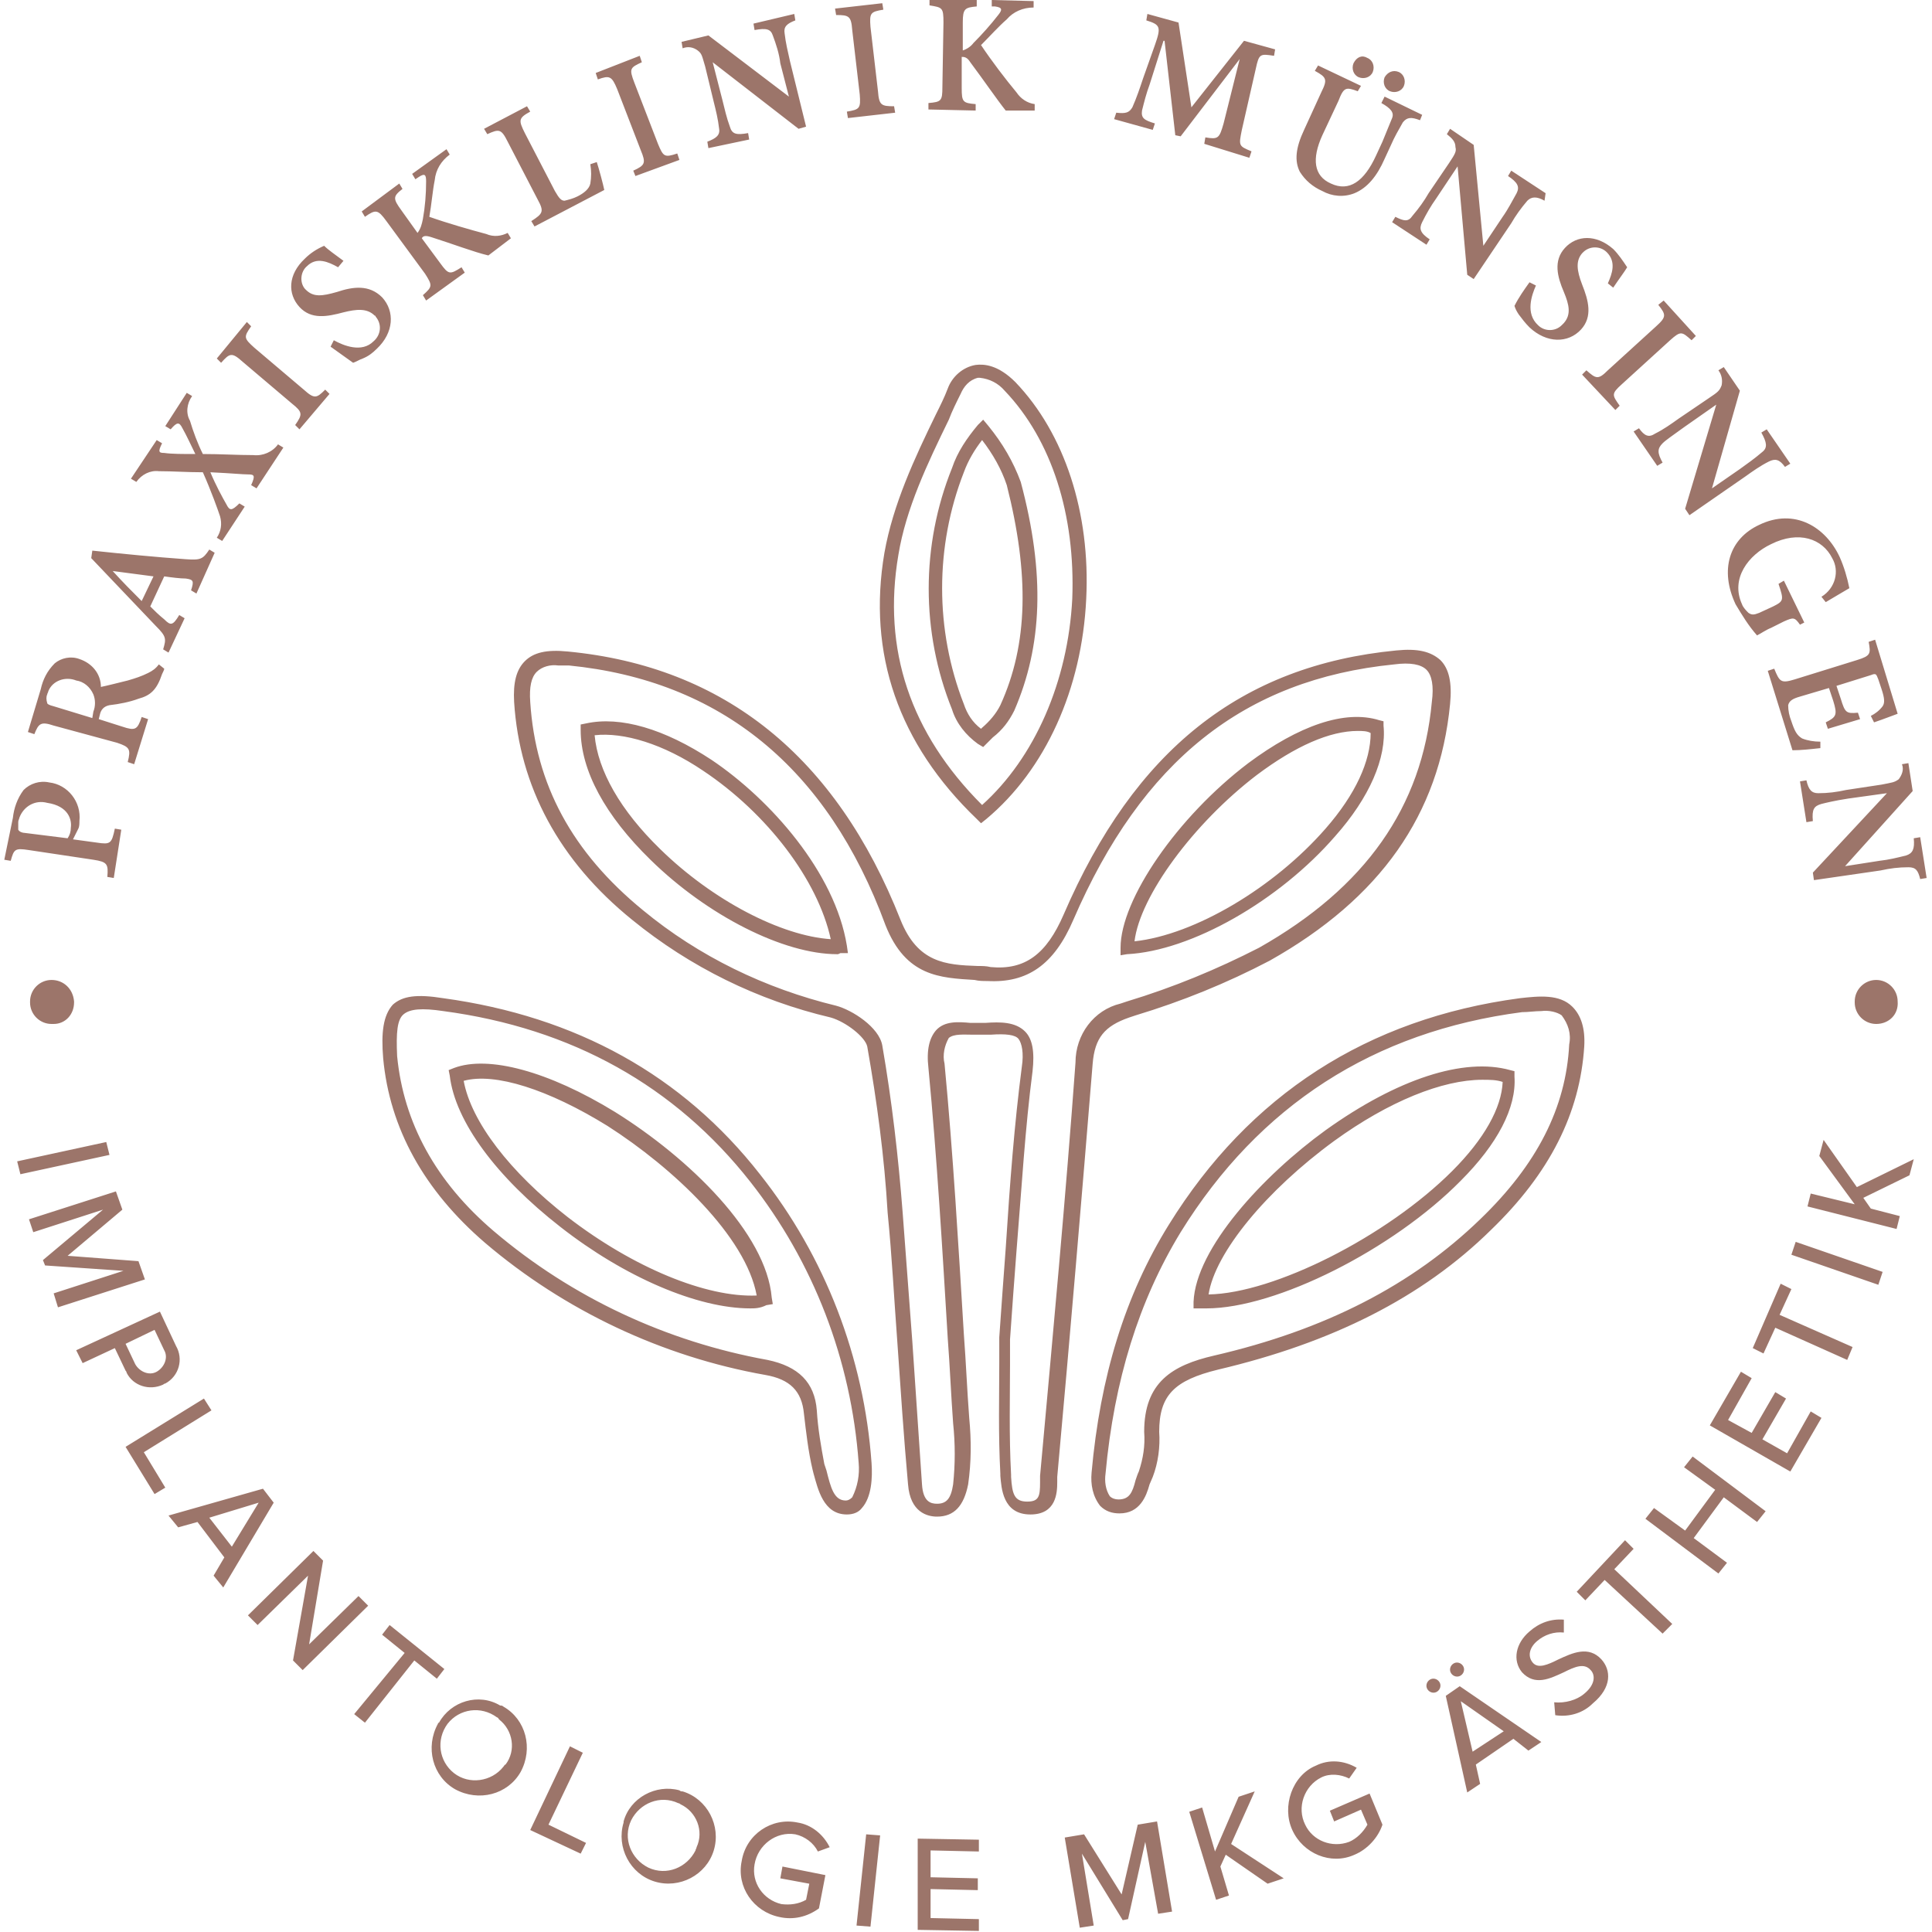 <?xml version="1.0" encoding="utf-8"?>
<!-- Generator: Adobe Illustrator 23.0.1, SVG Export Plug-In . SVG Version: 6.00 Build 0)  -->
<svg xmlns="http://www.w3.org/2000/svg" version="1.1" width="180" height="180"><svg xmlns:xlink="http://www.w3.org/1999/xlink" version="1.1" id="Ebene_1" x="0" y="0" viewBox="0 0 180 180" style="enable-background:new 0 0 180 180;" xml:space="preserve" width="180" height="180">
<style type="text/css">
	.st0{fill:#9C756A;}
	.st1{opacity:0.11;fill:none;}
</style>
<path id="Pfad_312" class="st0" d="M1.2,76.2c0.1-0.9,0.4-1.8,1-2.6c0.6-0.6,1.5-0.9,2.4-0.7c1.7,0.2,3,1.8,2.8,3.6  c0,0.2,0,0.5-0.1,0.7l-0.5,1l2.2,0.3c1.3,0.2,1.4,0.1,1.7-1.3l0.6,0.1l-0.7,4.5l-0.6-0.1c0.1-1.2,0-1.4-1.3-1.6l-6-0.9  c-1.3-0.2-1.4-0.1-1.7,1l-0.6-0.1L1.2,76.2z M6.3,78.1c0.2-0.3,0.3-0.6,0.3-1c0.1-0.7-0.2-2-2.2-2.3c-1.1-0.3-2.2,0.3-2.6,1.4  c0,0.1-0.1,0.2-0.1,0.4c0,0.3,0,0.6,0,0.7c0.1,0.2,0.4,0.3,0.6,0.3L6.3,78.1z M15.3,62.3c0,0.1-0.1,0.3-0.2,0.5  c-0.5,1.5-1.1,2-2.2,2.3c-0.8,0.3-1.8,0.5-2.7,0.6c-0.5,0.1-0.8,0.4-0.9,0.9l-0.1,0.4l2.2,0.7c1.2,0.4,1.4,0.3,1.8-0.9l0.6,0.2  l-1.3,4.2l-0.6-0.2c0.3-1.2,0.2-1.4-1-1.8L5,67.6c-1.2-0.4-1.4-0.2-1.8,0.8l-0.6-0.2l1.2-4c0.2-0.9,0.6-1.7,1.3-2.4  c0.6-0.5,1.5-0.7,2.3-0.4c1.2,0.4,2,1.4,2,2.6c0.5-0.1,1.7-0.4,2.5-0.6c0.7-0.2,1.3-0.4,1.9-0.7c0.4-0.2,0.7-0.4,1-0.8L15.3,62.3z   M8.7,66.3c0.2-0.5,0.2-1.1,0-1.6c-0.3-0.7-0.9-1.2-1.6-1.3c-1-0.4-2.2,0-2.6,1c0,0.1-0.1,0.2-0.1,0.3c-0.1,0.2-0.1,0.5,0,0.8  c0,0.1,0.2,0.2,0.6,0.3l3.6,1.1L8.7,66.3z M18.3,55.3l-0.5-0.3c0.3-0.9,0.2-1-0.5-1.1c-0.5,0-1.3-0.1-2-0.2l-1.3,2.8  c0.4,0.4,0.8,0.8,1.3,1.2c0.6,0.6,0.8,0.6,1.4-0.4l0.5,0.3l-1.5,3.2l-0.5-0.3c0.3-1,0.3-1.2-0.7-2.2l-6-6.3l0.1-0.7  c2.8,0.3,5.9,0.6,8.7,0.8c1.4,0.1,1.6,0,2.2-0.9l0.5,0.3L18.3,55.3z M10.5,53.2L10.5,53.2c0.9,1,1.8,1.9,2.7,2.8l1.1-2.3L10.5,53.2z   M23.9,45.5l-0.5-0.3c0.4-0.9,0.3-1-0.3-1c-0.5,0-1.4-0.1-3.5-0.2c0.5,1.2,1.1,2.3,1.5,3c0.3,0.6,0.5,0.6,1.2-0.1l0.5,0.3l-2.1,3.2  l-0.5-0.3c0.4-0.6,0.5-1.3,0.3-2c-0.2-0.6-0.8-2.3-1.6-4.1c-1.5,0-2.8-0.1-4.1-0.1c-0.8-0.1-1.6,0.3-2.1,1l-0.5-0.3l2.4-3.6l0.5,0.3  c-0.4,0.8-0.3,0.9,0.2,0.9c0.7,0.1,1.7,0.1,2.9,0.1c-0.4-0.8-0.8-1.7-1.2-2.4c-0.3-0.6-0.5-0.6-1.1,0.1l-0.5-0.3l2-3.1l0.5,0.3  c-0.5,0.7-0.6,1.6-0.2,2.3c0.3,1,0.7,2.1,1.2,3.1c1.7,0,3.2,0.1,4.7,0.1c0.9,0.1,1.8-0.3,2.3-1l0.5,0.3L23.9,45.5z M27.9,40  l-0.4-0.4c0.7-1,0.7-1.2-0.3-2l-4.6-3.9c-1-0.9-1.2-0.8-2,0.1l-0.4-0.4L23,30l0.4,0.4c-0.7,1-0.7,1.1,0.3,2l4.6,3.9  c1,0.9,1.2,0.8,2,0l0.4,0.4L27.9,40z M31.5,24.9c-0.9-0.5-2-1-2.9-0.1c-0.6,0.5-0.7,1.5-0.2,2.1c0,0,0.1,0.1,0.1,0.1  c0.7,0.7,1.5,0.6,2.9,0.2c1.5-0.5,3-0.7,4.2,0.5c1.2,1.3,1.1,3.3-0.5,4.8c-0.4,0.4-0.8,0.7-1.3,0.9c-0.3,0.1-0.6,0.3-0.9,0.4  c-0.7-0.5-1.4-1-2.1-1.5l0.3-0.6c0.9,0.5,2.6,1.2,3.7,0.1c0.7-0.6,0.8-1.6,0.2-2.3c0-0.1-0.1-0.1-0.1-0.1c-0.7-0.7-1.7-0.6-2.9-0.3  c-1.5,0.4-3,0.7-4.1-0.5c-1.1-1.2-1.1-3,0.5-4.5c0.5-0.5,1.1-0.9,1.8-1.2c0.4,0.4,1,0.8,1.8,1.4L31.5,24.9z M45.5,23.8  c-1.3-0.3-3.4-1.1-5.3-1.7c-0.6-0.2-0.8-0.1-0.9,0.1l1.7,2.3c0.8,1.1,0.9,1.1,2,0.4l0.3,0.5L39.7,28l-0.3-0.5c0.9-0.8,0.9-0.9,0.2-2  L36,20.6c-0.8-1.1-1-1.1-2-0.4l-0.3-0.5l3.5-2.6l0.3,0.5c-0.9,0.7-0.9,0.9-0.1,2l1.5,2.1c0.3-0.4,0.4-0.8,0.5-1.3  c0.2-1.1,0.3-2.3,0.3-3.5c0-0.6-0.1-0.8-0.7-0.4l-0.3,0.2l-0.3-0.5l3.2-2.3l0.3,0.5c-0.8,0.6-1.3,1.4-1.4,2.4  c-0.2,1-0.3,2.3-0.5,3.4c1.7,0.6,3.8,1.2,5.3,1.6c0.7,0.3,1.4,0.2,2-0.1l0.3,0.5L45.5,23.8z M55.6,15.1c0.2,0.6,0.6,2.1,0.7,2.6  l-6.5,3.4l-0.3-0.5c1.1-0.7,1.2-0.9,0.6-2l-2.8-5.4c-0.6-1.2-0.8-1.2-1.9-0.7l-0.3-0.5l4-2.1l0.3,0.5c-1.1,0.6-1.1,0.8-0.5,2  l2.8,5.4c0.4,0.7,0.6,0.9,0.9,0.9c0.4-0.1,0.8-0.2,1.2-0.4c0.6-0.3,1.1-0.7,1.2-1.2c0.1-0.6,0.1-1.2,0-1.8L55.6,15.1z M59.2,16.4  L59,15.9c1.1-0.5,1.2-0.7,0.7-1.9l-2.2-5.7c-0.5-1.2-0.7-1.3-1.8-0.9l-0.2-0.6l4.1-1.6l0.2,0.6c-1.1,0.5-1.2,0.6-0.7,1.9l2.2,5.7  c0.5,1.2,0.6,1.3,1.8,0.9l0.2,0.6L59.2,16.4z M74.1,1.9c-0.8,0.3-1.1,0.6-1,1.2c0.1,0.9,0.3,1.7,0.5,2.6l1.5,6.1l-0.7,0.2l-8-6.2  l0,0l0.9,3.5c0.2,0.8,0.4,1.7,0.7,2.5c0.2,0.7,0.6,0.8,1.7,0.6l0.1,0.6L66,13.8l-0.1-0.6c0.8-0.3,1.2-0.6,1.1-1.2  c-0.1-0.9-0.3-1.7-0.5-2.5l-0.8-3.3c-0.3-1-0.3-1.2-0.7-1.5c-0.4-0.3-0.9-0.4-1.4-0.2l-0.1-0.6L66,3.3l7.5,5.7l0,0l-0.8-3.1  C72.6,5,72.3,4.1,72,3.3c-0.2-0.6-0.6-0.7-1.7-0.5l-0.1-0.6L74,1.3L74.1,1.9z M79,11l-0.1-0.6c1.2-0.2,1.3-0.3,1.2-1.6l-0.7-6  c-0.1-1.3-0.3-1.4-1.5-1.4l-0.1-0.6l4.4-0.5l0.1,0.6c-1.2,0.2-1.3,0.3-1.2,1.6l0.7,6c0.1,1.3,0.3,1.4,1.5,1.4l0.1,0.6L79,11z   M93.7,10.3c-0.8-1-2.1-2.9-3.3-4.5c-0.3-0.5-0.6-0.5-0.8-0.5l0,2.9c0,1.3,0.1,1.4,1.3,1.5l0,0.6l-4.4-0.1l0-0.6  c1.2-0.1,1.3-0.2,1.3-1.5l0.1-6c0-1.4-0.1-1.4-1.3-1.6l0-0.6l4.4,0.1l0,0.6c-1.1,0.1-1.3,0.2-1.3,1.5l0,2.6C90,4.6,90.4,4.4,90.7,4  c0.8-0.8,1.6-1.7,2.3-2.6c0.4-0.5,0.4-0.7-0.3-0.8l-0.3,0l0-0.6l3.9,0.1l0,0.6c-1,0-1.9,0.4-2.5,1.1c-0.8,0.7-1.6,1.6-2.4,2.4  c1,1.5,2.3,3.2,3.3,4.4c0.4,0.6,1,1,1.7,1.1l0,0.6L93.7,10.3z M112.2,13.4l0.1-0.6c1.2,0.2,1.3,0.1,1.7-1.3l1.5-6l0,0l-5.5,7.2  l-0.5-0.1l-1-8.8l-0.1,0l-1.3,4.1c-0.3,0.8-0.5,1.6-0.7,2.4c-0.1,0.7,0.2,0.9,1.2,1.2l-0.2,0.6l-3.6-1l0.2-0.6  c0.9,0.1,1.2,0,1.5-0.5c0.4-0.9,0.7-1.8,1-2.7l1.1-3.1c0.6-1.7,0.5-1.9-0.8-2.3l0.1-0.6l2.9,0.8L111,10l4.9-6.2l2.9,0.8l-0.1,0.6  c-1.3-0.2-1.4-0.2-1.7,1.2l-1.3,5.7c-0.3,1.5-0.3,1.5,0.9,2l-0.2,0.6L112.2,13.4z M132.3,11.2c-0.8-0.3-1.2-0.3-1.6,0.2  c-0.4,0.7-0.8,1.4-1.1,2.1l-0.6,1.3c-0.7,1.6-1.6,2.7-2.8,3.2c-1,0.4-2.1,0.3-3-0.2c-0.9-0.4-1.6-1-2.1-1.8c-0.5-1-0.4-2.2,0.4-3.9  l1.6-3.5c0.6-1.2,0.5-1.4-0.6-2l0.3-0.5l4,1.9l-0.3,0.5c-1.1-0.4-1.3-0.4-1.8,0.9l-1.5,3.2c-1,2.2-0.8,3.8,0.8,4.5  c1.7,0.8,3.1-0.2,4.2-2.6l0.6-1.3c0.3-0.7,0.6-1.5,0.9-2.2c0.2-0.5-0.1-0.9-1-1.4L129,9l3.5,1.7L132.3,11.2z M127.4,5.4  c0.5,0.2,0.7,0.8,0.5,1.3c0,0,0,0,0,0c-0.2,0.5-0.8,0.7-1.3,0.5c-0.5-0.2-0.7-0.8-0.5-1.3C126.4,5.3,126.9,5.1,127.4,5.4  C127.4,5.4,127.4,5.4,127.4,5.4L127.4,5.4z M130.3,6.7c0.5,0.2,0.7,0.8,0.5,1.3c0,0,0,0,0,0c-0.2,0.5-0.8,0.7-1.3,0.5  c-0.5-0.2-0.7-0.8-0.5-1.3C129.3,6.7,129.8,6.5,130.3,6.7C130.3,6.7,130.3,6.7,130.3,6.7L130.3,6.7z M143.9,18.7  c-0.7-0.4-1.2-0.4-1.6,0c-0.6,0.7-1.1,1.4-1.5,2.1l-3.5,5.2l-0.6-0.4l-0.9-10.1l0,0l-2,3c-0.5,0.7-0.9,1.4-1.3,2.2  c-0.3,0.6-0.2,1,0.7,1.6l-0.3,0.5l-3.2-2.1l0.3-0.5c0.8,0.4,1.2,0.5,1.6-0.1c0.6-0.7,1.1-1.4,1.5-2.1l1.9-2.8  c0.6-0.9,0.7-1.1,0.6-1.5c0-0.5-0.3-0.8-0.8-1.2l0.3-0.5l2.2,1.5l0.9,9.4l0,0l1.8-2.7c0.5-0.7,0.9-1.5,1.3-2.2  c0.3-0.6,0.1-1-0.8-1.6l0.3-0.5l3.2,2.1L143.9,18.7z M149.8,26.4c0.4-0.9,0.8-2-0.1-2.9c-0.6-0.6-1.6-0.6-2.2,0c0,0-0.1,0.1-0.1,0.1  c-0.6,0.7-0.5,1.6,0,2.9c0.6,1.5,1,3-0.1,4.2c-1.2,1.3-3.2,1.3-4.8-0.2c-0.4-0.4-0.7-0.8-1-1.2c-0.2-0.3-0.3-0.5-0.4-0.8  c0.4-0.8,0.9-1.5,1.4-2.2l0.6,0.3c-0.4,0.9-1,2.6,0.2,3.7c0.6,0.6,1.6,0.6,2.2,0c0.1-0.1,0.1-0.1,0.2-0.2c0.7-0.8,0.5-1.7,0-2.9  c-0.6-1.4-1-2.9,0.1-4.1c1.1-1.2,2.9-1.3,4.5,0.1c0.5,0.5,0.9,1.1,1.3,1.7c-0.3,0.5-0.7,1-1.3,1.9L149.8,26.4z M147.4,34.9l0.4-0.4  c0.9,0.8,1.1,0.9,2,0l4.5-4.1c1-0.9,0.9-1.1,0.2-2L155,28l3,3.3l-0.4,0.4c-0.9-0.8-1-0.9-2,0l-4.5,4.1c-1,0.9-0.9,1-0.2,2l-0.4,0.4  L147.4,34.9z M166.3,43.5c-0.5-0.7-0.9-0.8-1.5-0.5c-0.8,0.4-1.5,0.9-2.2,1.4l-5.2,3.6l-0.4-0.6l2.9-9.7l0,0l-3,2.1  c-1.1,0.8-1.7,1.2-2,1.5c-0.5,0.5-0.5,0.9,0,1.8l-0.5,0.3l-2.2-3.2l0.5-0.3c0.5,0.7,0.9,0.9,1.5,0.5c0.8-0.4,1.5-0.9,2.2-1.4  l2.8-1.9c0.9-0.6,1-0.7,1.2-1.2c0.1-0.5,0-1-0.3-1.4l0.5-0.3l1.5,2.2l-2.6,9.1l0,0l2.6-1.8c0.7-0.5,1.4-1,2.1-1.6  c0.5-0.4,0.4-0.9-0.1-1.8l0.5-0.3l2.2,3.2L166.3,43.5z M167.7,58.2c-0.5-0.7-0.6-0.7-1.5-0.3l-1.2,0.6c-0.5,0.2-0.9,0.5-1.3,0.7  c-0.8-0.9-1.4-1.9-2-2.9c-1.5-3.2-0.6-6.1,2.2-7.4c3.3-1.6,6.2,0.2,7.5,3c0.4,0.9,0.7,1.9,0.9,2.9c-0.5,0.3-1.2,0.7-2.2,1.3  l-0.4-0.5c1.3-0.8,1.7-2.4,1-3.6c-0.9-1.8-3.1-2.6-5.7-1.3c-2.1,1-3.8,3.2-2.7,5.6c0.1,0.3,0.4,0.6,0.6,0.8c0.3,0.2,0.5,0.2,1,0  l1.3-0.6c1-0.5,1-0.6,0.5-2.1l0.5-0.3l1.9,3.9L167.7,58.2z M169.6,69.7c-0.9,0.1-1.8,0.2-2.6,0.2l-2.3-7.4l0.6-0.2  c0.5,1.2,0.6,1.4,1.9,1l5.8-1.8c1.3-0.4,1.3-0.6,1.1-1.7l0.6-0.2l2.1,6.9c-0.3,0.1-1.3,0.5-2.2,0.8l-0.3-0.6  c0.4-0.2,0.8-0.5,1.1-0.9c0.2-0.3,0.2-0.7-0.1-1.6l-0.3-0.9c-0.2-0.5-0.2-0.6-0.7-0.4l-3.2,1l0.4,1.2c0.4,1.3,0.5,1.4,1.6,1.3  l0.2,0.6l-3,0.9l-0.2-0.6c1-0.5,1.1-0.7,0.7-2l-0.4-1.2l-2.7,0.8c-0.7,0.2-1,0.4-1.1,0.8c0,0.5,0.1,1,0.3,1.5c0.3,0.9,0.5,1.3,1,1.6  c0.5,0.2,1.1,0.3,1.7,0.3L169.6,69.7z M178.9,81.9c-0.2-0.8-0.4-1.1-1.1-1.1c-0.9,0-1.7,0.1-2.6,0.3l-6.2,0.9l-0.1-0.7l6.9-7.4v0  l-3.6,0.5c-1.3,0.2-2.1,0.4-2.5,0.5c-0.7,0.2-0.9,0.5-0.8,1.6l-0.6,0.1l-0.6-3.8l0.6-0.1c0.2,0.9,0.5,1.2,1.1,1.2  c0.9,0,1.7-0.1,2.6-0.3l3.3-0.5c1-0.2,1.2-0.2,1.6-0.5c0.3-0.4,0.5-0.9,0.3-1.4l0.6-0.1l0.4,2.6l-6.3,7v0l3.2-0.5  c0.9-0.1,1.7-0.3,2.5-0.5c0.6-0.2,0.8-0.6,0.7-1.6l0.6-0.1l0.6,3.8L178.9,81.9z M9.9,106.4l0.3,1.2l-8.3,1.8l-0.3-1.2L9.9,106.4z   M11.5,118.4l-7.3-0.5L4,117.4l5.6-4.7l-6.5,2.1l-0.4-1.2l8.1-2.6l0.6,1.7l-5.1,4.3l6.6,0.5l0.6,1.7l-8.1,2.6L5,120.5L11.5,118.4z   M14.9,122.2l1.5,3.2c0.7,1.2,0.3,2.8-1,3.5c-0.1,0-0.2,0.1-0.2,0.1c-1.3,0.6-2.8,0.1-3.4-1.1c0-0.1-0.1-0.2-0.1-0.2l-1-2.1l-3,1.4  l-0.6-1.2L14.9,122.2z M15.3,125.8l-0.9-1.9l-2.7,1.3l0.9,1.9c0.4,0.7,1.3,1.1,2,0.7S15.7,126.5,15.3,125.8L15.3,125.8z M19,130.3  l0.7,1.1l-6.3,3.9l2,3.3l-1,0.6l-2.7-4.4L19,130.3z M20.9,145.1l-2.5-3.3l-1.8,0.5l-0.9-1.1l8.8-2.5l1,1.3l-4.7,7.9l-0.9-1.1  L20.9,145.1z M19.5,141.4l2.1,2.7l2.5-4.1L19.5,141.4z M28.7,146.8l-4.7,4.6l-0.9-0.9l6.1-6l0.9,0.9l-1.3,7.8l4.6-4.5l0.9,0.9  l-6.1,6l-0.9-0.9L28.7,146.8z M37.7,154l-2.1-1.7l0.7-0.9l5.1,4.1l-0.7,0.9l-2.1-1.7l-4.6,5.8l-1-0.8L37.7,154z M46.9,159  c2.1,1.2,2.8,3.9,1.6,6.1c-1.2,2.1-3.9,2.8-6.1,1.6c-2.1-1.2-2.8-3.9-1.6-6.1c0,0,0-0.1,0.1-0.1c1.1-2,3.7-2.8,5.7-1.6  C46.7,158.9,46.8,158.9,46.9,159z M46.3,160c-1.5-1.1-3.5-0.8-4.6,0.6c-1.1,1.5-0.8,3.5,0.6,4.6s3.5,0.8,4.6-0.6  c0.1-0.1,0.1-0.2,0.2-0.2c1-1.3,0.7-3.2-0.6-4.2C46.4,160,46.3,160,46.3,160L46.3,160z M53.1,162.7l1.2,0.6l-3.2,6.7l3.5,1.7l-0.5,1  l-4.7-2.2L53.1,162.7z M63.6,166.9c2.3,0.7,3.6,3.2,2.9,5.5c-0.7,2.3-3.2,3.6-5.5,2.9c-2.3-0.7-3.6-3.2-2.9-5.5c0,0,0-0.1,0-0.1  c0.6-2.2,3-3.5,5.2-2.9C63.4,166.9,63.5,166.9,63.6,166.9L63.6,166.9z M63.2,168c-1.7-0.8-3.6,0-4.4,1.6c-0.8,1.7,0,3.6,1.6,4.4  c1.7,0.8,3.6,0,4.4-1.6c0-0.1,0.1-0.2,0.1-0.3c0.7-1.5,0-3.3-1.5-4C63.4,168.1,63.3,168,63.2,168L63.2,168z M74.3,169.8  c1.3,0.2,2.4,1.1,3,2.3l-1.1,0.4c-0.4-0.8-1.2-1.4-2.1-1.6c-1.8-0.3-3.5,1-3.8,2.8c-0.3,1.7,0.8,3.3,2.5,3.7c0.8,0.1,1.6,0,2.3-0.4  l0.3-1.5l-2.7-0.5l0.2-1.1l4,0.8l-0.6,3.1c-1.1,0.8-2.4,1.1-3.7,0.8c-2.4-0.5-4-2.8-3.5-5.2C69.5,170.9,71.9,169.3,74.3,169.8  L74.3,169.8z M80.7,170.9L82,171l-0.9,8.5l-1.3-0.1L80.7,170.9z M85.5,171.3l5.7,0.1l0,1.1l-4.5-0.1l0,2.5l4.4,0.1l0,1.1l-4.4-0.1  l0,2.7l4.5,0.1l0,1.1l-5.7-0.1L85.5,171.3z M106.7,171.6l-1.6,7.2l-0.5,0.1l-3.8-6.2l1.1,6.7l-1.3,0.2l-1.4-8.4l1.8-0.3l3.5,5.6  l1.5-6.5l1.8-0.3l1.4,8.4l-1.3,0.2L106.7,171.6z M114.2,172.8l-0.5,1.1l0.8,2.7l-1.2,0.4l-2.5-8.2l1.2-0.4l1.2,4.1l2.2-5.1l1.5-0.5  l-2.2,4.9l4.9,3.2l-1.5,0.5L114.2,172.8z M122.6,164.5c1.2-0.6,2.6-0.5,3.8,0.2l-0.7,1c-0.8-0.4-1.8-0.5-2.6-0.1  c-1.6,0.8-2.3,2.8-1.5,4.4c0.7,1.5,2.5,2.2,4.1,1.6c0.7-0.3,1.3-0.9,1.7-1.6l-0.6-1.4l-2.5,1.1l-0.4-1l3.7-1.6l1.2,2.9  c-0.4,1.2-1.4,2.3-2.6,2.8c-2.2,1-4.8-0.1-5.8-2.3S120.4,165.4,122.6,164.5L122.6,164.5z M133,157.4c-0.2-0.3-0.1-0.7,0.2-0.9  c0,0,0,0,0,0c0.3-0.2,0.7-0.1,0.9,0.2c0.2,0.3,0.1,0.7-0.2,0.9C133.6,157.8,133.2,157.7,133,157.4L133,157.4z M141,162l-3.5,2.4  l0.4,1.8l-1.2,0.8l-2-9l1.3-0.9l7.6,5.2l-1.2,0.8L141,162z M135.2,155.9c-0.2-0.3-0.1-0.7,0.2-0.9c0.3-0.2,0.7-0.1,0.9,0.2  c0,0,0,0,0,0c0.2,0.3,0.1,0.7-0.2,0.9C135.8,156.3,135.4,156.2,135.2,155.9C135.2,155.9,135.2,155.9,135.2,155.9L135.2,155.9z   M137.2,163.2l2.9-1.9l-4-2.8L137.2,163.2z M144.8,158.6c1,0.1,2.1-0.2,2.8-0.8c1.1-0.9,1-1.8,0.6-2.2c-0.6-0.7-1.5-0.3-2.5,0.2  c-1.3,0.6-2.7,1.3-3.9,0c-0.9-1.1-0.6-2.7,0.7-3.8c0.9-0.8,2-1.2,3.2-1.1l0,1.2c-0.9-0.1-1.8,0.2-2.5,0.8c-0.7,0.6-0.9,1.4-0.4,2  c0.5,0.6,1.4,0.2,2.4-0.3c1.3-0.6,2.8-1.3,4,0c0.9,1,1,2.6-0.8,4.1c-0.9,0.9-2.2,1.3-3.5,1.1L144.8,158.6z M149.5,147.2l-1.8,1.9  l-0.8-0.8l4.5-4.8l0.8,0.8l-1.8,1.9l5.4,5.1l-0.9,0.9L149.5,147.2z M160.6,139.5l-2.8,3.8l3.1,2.3l-0.8,1l-6.8-5.1l0.8-1l2.9,2.1  l2.8-3.8l-2.9-2.1l0.8-1l6.8,5.1l-0.8,1L160.6,139.5z M159.3,132.8l2.9-5l1,0.6l-2.2,3.9l2.2,1.2l2.2-3.8l1,0.6l-2.2,3.8l2.3,1.3  l2.2-3.9l1,0.6l-2.9,5L159.3,132.8z M165.4,123.7l-1.1,2.4l-1-0.5l2.6-6l1,0.5l-1.1,2.4l6.8,3l-0.5,1.2L165.4,123.7z M166.9,116.9  l0.4-1.2l8.1,2.8l-0.4,1.2L166.9,116.9z M173.6,111.6l0.7,1l2.7,0.7l-0.3,1.2l-8.3-2.1l0.3-1.2l4.1,1l-3.3-4.5l0.4-1.5l3.1,4.4  l5.3-2.6l-0.4,1.5L173.6,111.6z M4.8,95.4c-1.1,0-2-0.9-2-2c0,0,0,0,0-0.1c0-1.1,0.9-2,2-2c0,0,0,0,0,0c1.1,0,2,0.8,2.1,2  c0,0,0,0.1,0,0.1c0,1.1-0.8,2-1.9,2C4.9,95.4,4.9,95.4,4.8,95.4L4.8,95.4z M174.8,95.4c-1.1,0-2-0.9-2-2c0,0,0,0,0-0.1  c0-1.1,0.9-2,2-2c1.1,0,2,0.9,2,2C176.9,94.5,176,95.4,174.8,95.4C174.8,95.4,174.8,95.4,174.8,95.4L174.8,95.4z M87.3,141.3  c-0.9,0-2.5-0.4-2.7-3c-0.4-4.4-0.7-9-1-13.3c-0.3-4-0.5-8-0.9-12c-0.3-5.2-1-10.4-1.9-15.5c-0.2-0.9-2-2.3-3.4-2.7  c-6.8-1.6-13.1-4.7-18.5-9.1c-6.8-5.5-10.5-12.4-11-20.3c-0.1-1.8,0.2-3,1-3.8c0.8-0.8,2-1.1,4-0.9c14.6,1.4,25,9.8,31,25  c1.6,4,4.2,4.2,7.2,4.3c0.4,0,0.8,0,1.2,0.1c3.2,0.3,5.2-1.2,6.8-4.9c6.6-15.3,16.5-23.2,31-24.6c2-0.2,3.2,0.1,4.1,0.9  c0.8,0.8,1.1,2.1,0.9,4.1c-1,10.3-6.5,18.1-16.8,23.9c-4,2.1-8.2,3.8-12.5,5.1l-0.6,0.2c-2.3,0.8-3.2,1.9-3.4,4.3  c-1,12.3-2.1,25.3-3.3,38.5c0,0.2,0,0.3,0,0.5c0,1-0.1,3-2.5,3c-2.6,0-2.7-2.5-2.8-3.6l0-0.2c-0.2-3.7-0.1-7.3-0.1-10.3  c0-0.9,0-1.7,0-2.4v0c0.2-2.9,0.4-5.6,0.6-8.3c0.4-6.2,0.8-11.5,1.5-16.9c0.2-1.3,0-2.2-0.3-2.6s-1.2-0.5-2.6-0.4  c-0.5,0-1.1,0-1.6,0c-0.9,0-1.8-0.1-2.3,0.3c-0.4,0.7-0.6,1.6-0.4,2.4c0.8,8.4,1.3,17,1.8,25.2c0.2,2.6,0.3,5.2,0.5,7.8  c0.2,2.1,0.2,4.1-0.1,6.2C89.8,140.3,88.9,141.3,87.3,141.3z M52,62c-0.7-0.1-1.5,0.1-2,0.6c-0.5,0.5-0.7,1.4-0.6,2.8  c0.5,7.7,3.9,14,10.5,19.4c5.2,4.3,11.4,7.3,18,8.9c1.5,0.4,4,2,4.3,3.7c0.9,5.2,1.5,10.4,1.9,15.6c0.3,4,0.6,8,0.9,12  c0.3,4.4,0.6,8.9,0.9,13.3c0.1,1.6,0.8,1.8,1.4,1.8c0.9,0,1.3-0.5,1.5-1.8c0.2-1.9,0.2-3.8,0-5.7c-0.2-2.7-0.3-5.3-0.5-7.9  c-0.5-8.3-1-16.8-1.8-25.2c-0.2-1.7,0.1-2.8,0.7-3.5c0.8-0.9,2.1-0.8,3.2-0.7c0.5,0,0.9,0,1.4,0c1.4-0.1,2.8-0.1,3.7,0.8  c0.7,0.7,0.9,1.9,0.7,3.7c-0.7,5.4-1,10.7-1.5,16.8c-0.2,2.6-0.4,5.3-0.6,8.2c0,0.7,0,1.5,0,2.4c0,2.9-0.1,6.5,0.1,10.2l0,0.2  c0.1,1.6,0.3,2.3,1.5,2.3c1.1,0,1.2-0.5,1.2-1.8c0-0.2,0-0.4,0-0.6c1.2-13.2,2.4-26.1,3.3-38.5c0-2.6,1.7-4.9,4.2-5.5l0.6-0.2  c4.3-1.3,8.4-3,12.3-5c9.9-5.6,15.2-13.1,16.1-22.9c0.2-1.5,0-2.5-0.5-3c-0.5-0.5-1.5-0.7-3-0.5c-14,1.4-23.5,9-29.9,23.8  c-1.8,4.2-4.3,5.9-8,5.7c-0.4,0-0.8,0-1.2-0.1c-3.2-0.2-6.4-0.3-8.3-5.1C77.1,71.5,67.1,63.4,53,62C52.7,62,52.3,62,52,62z   M104.4,89v-0.7c0-4.5,5.3-12.2,11.9-17.2c4.7-3.5,9-5,12.2-4l0.4,0.1l0,0.4c0.3,3-1.3,6.7-4.5,10.3c-5.2,6-13.4,10.7-19.4,11  L104.4,89z M126.5,68.1c-2.6,0-5.8,1.4-9.4,4.1c-5.9,4.5-10.9,11.3-11.4,15.5c5.6-0.6,13-5,17.8-10.5c2.8-3.2,4.2-6.3,4.2-8.9  C127.4,68.1,126.9,68.1,126.5,68.1z M78,88.9c-5,0-12.1-3.6-17.4-8.8c-4.2-4.1-6.5-8.3-6.5-12.1v-0.5l0.5-0.1  c3.2-0.7,7.3,0.5,11.7,3.4c5.5,3.7,11.5,10.5,12.6,17.3l0.1,0.7l-0.7,0C78.1,88.9,78.1,88.9,78,88.9z M55.4,68.5  c0.3,3.3,2.4,7,6.1,10.6c4.9,4.8,11.3,8.1,15.9,8.4c-1.2-5.5-5.9-11.7-11.9-15.7C61.8,69.3,58.1,68.2,55.4,68.5z M78.9,141.1  c-2.2,0-2.7-2.4-3.1-3.8l-0.1-0.4c-0.4-1.7-0.6-3.5-0.8-5.2c-0.2-2.1-1.3-3.2-3.6-3.6c-9.6-1.7-18.7-6-26.1-12.3  c-5.7-4.9-8.9-10.7-9.5-17.2v0c-0.2-2.4,0-4,0.9-5c0.9-0.8,2.2-1,4.7-0.6c12.4,1.7,22.3,7.2,29.5,16.4c6.1,7.7,9.7,17.1,10.4,26.9  c0.1,1.4,0,3.2-0.9,4.2C80,140.9,79.5,141.1,78.9,141.1L78.9,141.1z M37,98.4c0.6,6.2,3.6,11.7,9,16.3c7.3,6.2,16.1,10.3,25.5,12  c2.9,0.6,4.4,2.1,4.6,4.7c0.1,1.7,0.4,3.4,0.7,5L77,137c0.4,1.6,0.7,2.8,1.8,2.8c0.2,0,0.4-0.1,0.6-0.3c0.5-1,0.7-2.1,0.6-3.2  c-0.7-9.6-4.2-18.7-10.1-26.2c-7-8.9-16.6-14.3-28.6-15.9c-2-0.3-3.1-0.2-3.7,0.3C37,95,36.9,96.2,37,98.4z M69.9,121.9  c-4.9,0-11.7-2.9-17.7-7.6c-5.9-4.6-9.8-9.8-10.3-14.1l-0.1-0.5l0.5-0.2c3.2-1.2,8.8,0.3,15,4.1c6.9,4.3,14.1,11.3,14.6,17.3  l0.1,0.6l-0.6,0.1C70.8,121.9,70.3,121.9,69.9,121.9z M43.2,100.7c0.7,3.8,4.3,8.5,9.7,12.7c6.1,4.7,12.9,7.5,17.6,7.3  c-1-5.5-7.8-11.9-13.9-15.8C51.1,101.5,46.1,99.9,43.2,100.7L43.2,100.7z M104.3,141c-0.7,0-1.3-0.2-1.8-0.7c-0.7-0.9-0.9-2-0.8-3.1  c0.8-8.9,3.1-16.5,7.2-23.1c7.5-12.1,18.5-19.2,32.7-21.1c1.8-0.2,3.7-0.4,4.9,0.8c0.8,0.8,1.2,2,1.1,3.7l0,0  c-0.4,6.2-3.2,11.8-8.7,17.1c-6.4,6.3-14.8,10.5-25.4,13c-4.1,1-5.5,2.4-5.5,5.8c0.1,1.4-0.1,2.9-0.6,4.2c-0.1,0.2-0.2,0.5-0.3,0.7  C106.8,139.4,106.2,141,104.3,141L104.3,141z M143.6,94.2c-0.6,0-1.2,0.1-1.8,0.1c-13.8,1.8-24.5,8.7-31.8,20.5  c-3.9,6.4-6.2,13.8-7,22.5c-0.1,0.7,0,1.5,0.4,2.1c0.2,0.2,0.5,0.3,0.8,0.3c1,0,1.3-0.6,1.6-1.8c0.1-0.3,0.2-0.6,0.3-0.8  c0.4-1.2,0.6-2.4,0.5-3.7c0-4.6,2.6-6.2,6.5-7.1c10.4-2.4,18.5-6.6,24.8-12.7c5.3-5.1,8-10.4,8.3-16.3l0,0c0.2-1-0.1-1.9-0.7-2.7  C145.1,94.3,144.3,94.1,143.6,94.2L143.6,94.2z M112.4,121.9c-0.2,0-0.4,0-0.6,0l-0.6,0l0-0.6c0.2-5,6.5-11.8,12.3-16  c6.7-4.8,12.9-6.8,17.2-5.6l0.4,0.1l0,0.5c0.2,2.9-1.6,6.3-5,9.7C129.8,116.4,118.9,121.9,112.4,121.9L112.4,121.9z M138.1,100.6  c-3.7,0-8.7,2-13.8,5.7c-6.3,4.6-11.1,10.4-11.7,14.3c6.1-0.1,16.6-5.4,22.7-11.5c3-3,4.6-5.9,4.7-8.3  C139.4,100.6,138.8,100.6,138.1,100.6L138.1,100.6z M91.4,76.7l-0.4-0.4c-7.3-7-10.2-15.4-8.6-24.8c0.8-4.5,2.8-8.8,4.8-12.9  c0.4-0.8,0.8-1.6,1.1-2.4c0.4-1.1,1.4-2,2.6-2.2c0.8-0.1,2.1,0,3.7,1.6c4.6,4.8,7,12.2,6.6,20.2c-0.4,8.4-3.8,15.9-9.3,20.5  L91.4,76.7z M91.3,35.2c-0.1,0-0.2,0-0.2,0c-0.8,0.2-1.3,0.8-1.6,1.5c-0.4,0.8-0.8,1.6-1.1,2.4c-2,4.1-4,8.3-4.7,12.6  c-1.5,8.8,1.1,16.6,7.8,23.3c4.9-4.4,8-11.5,8.4-19.2C100.2,48,98,41,93.6,36.4C93,35.7,92.2,35.3,91.3,35.2z M91.6,69.6l-0.5-0.3  c-1.1-0.8-2-1.9-2.4-3.2c-2.9-7.2-2.9-15.3,0-22.5c0.5-1.5,1.4-2.8,2.4-4l0.5-0.5l0.5,0.6c1.3,1.6,2.3,3.3,3,5.2  c2.3,8.6,2,15.3-0.6,21.3c-0.5,1-1.1,1.8-2,2.5c-0.2,0.2-0.3,0.3-0.5,0.5L91.6,69.6z M91.5,41c-0.7,0.9-1.3,1.9-1.7,3  c-2.7,6.9-2.7,14.7,0,21.6c0.3,0.9,0.8,1.7,1.6,2.3l0.1-0.1c0.7-0.6,1.3-1.3,1.7-2.1c2.6-5.7,2.7-12.2,0.6-20.5  C93.3,43.7,92.5,42.3,91.5,41z"/>
<circle class="st1" cx="90" cy="90" r="90"/>
</svg></svg>
